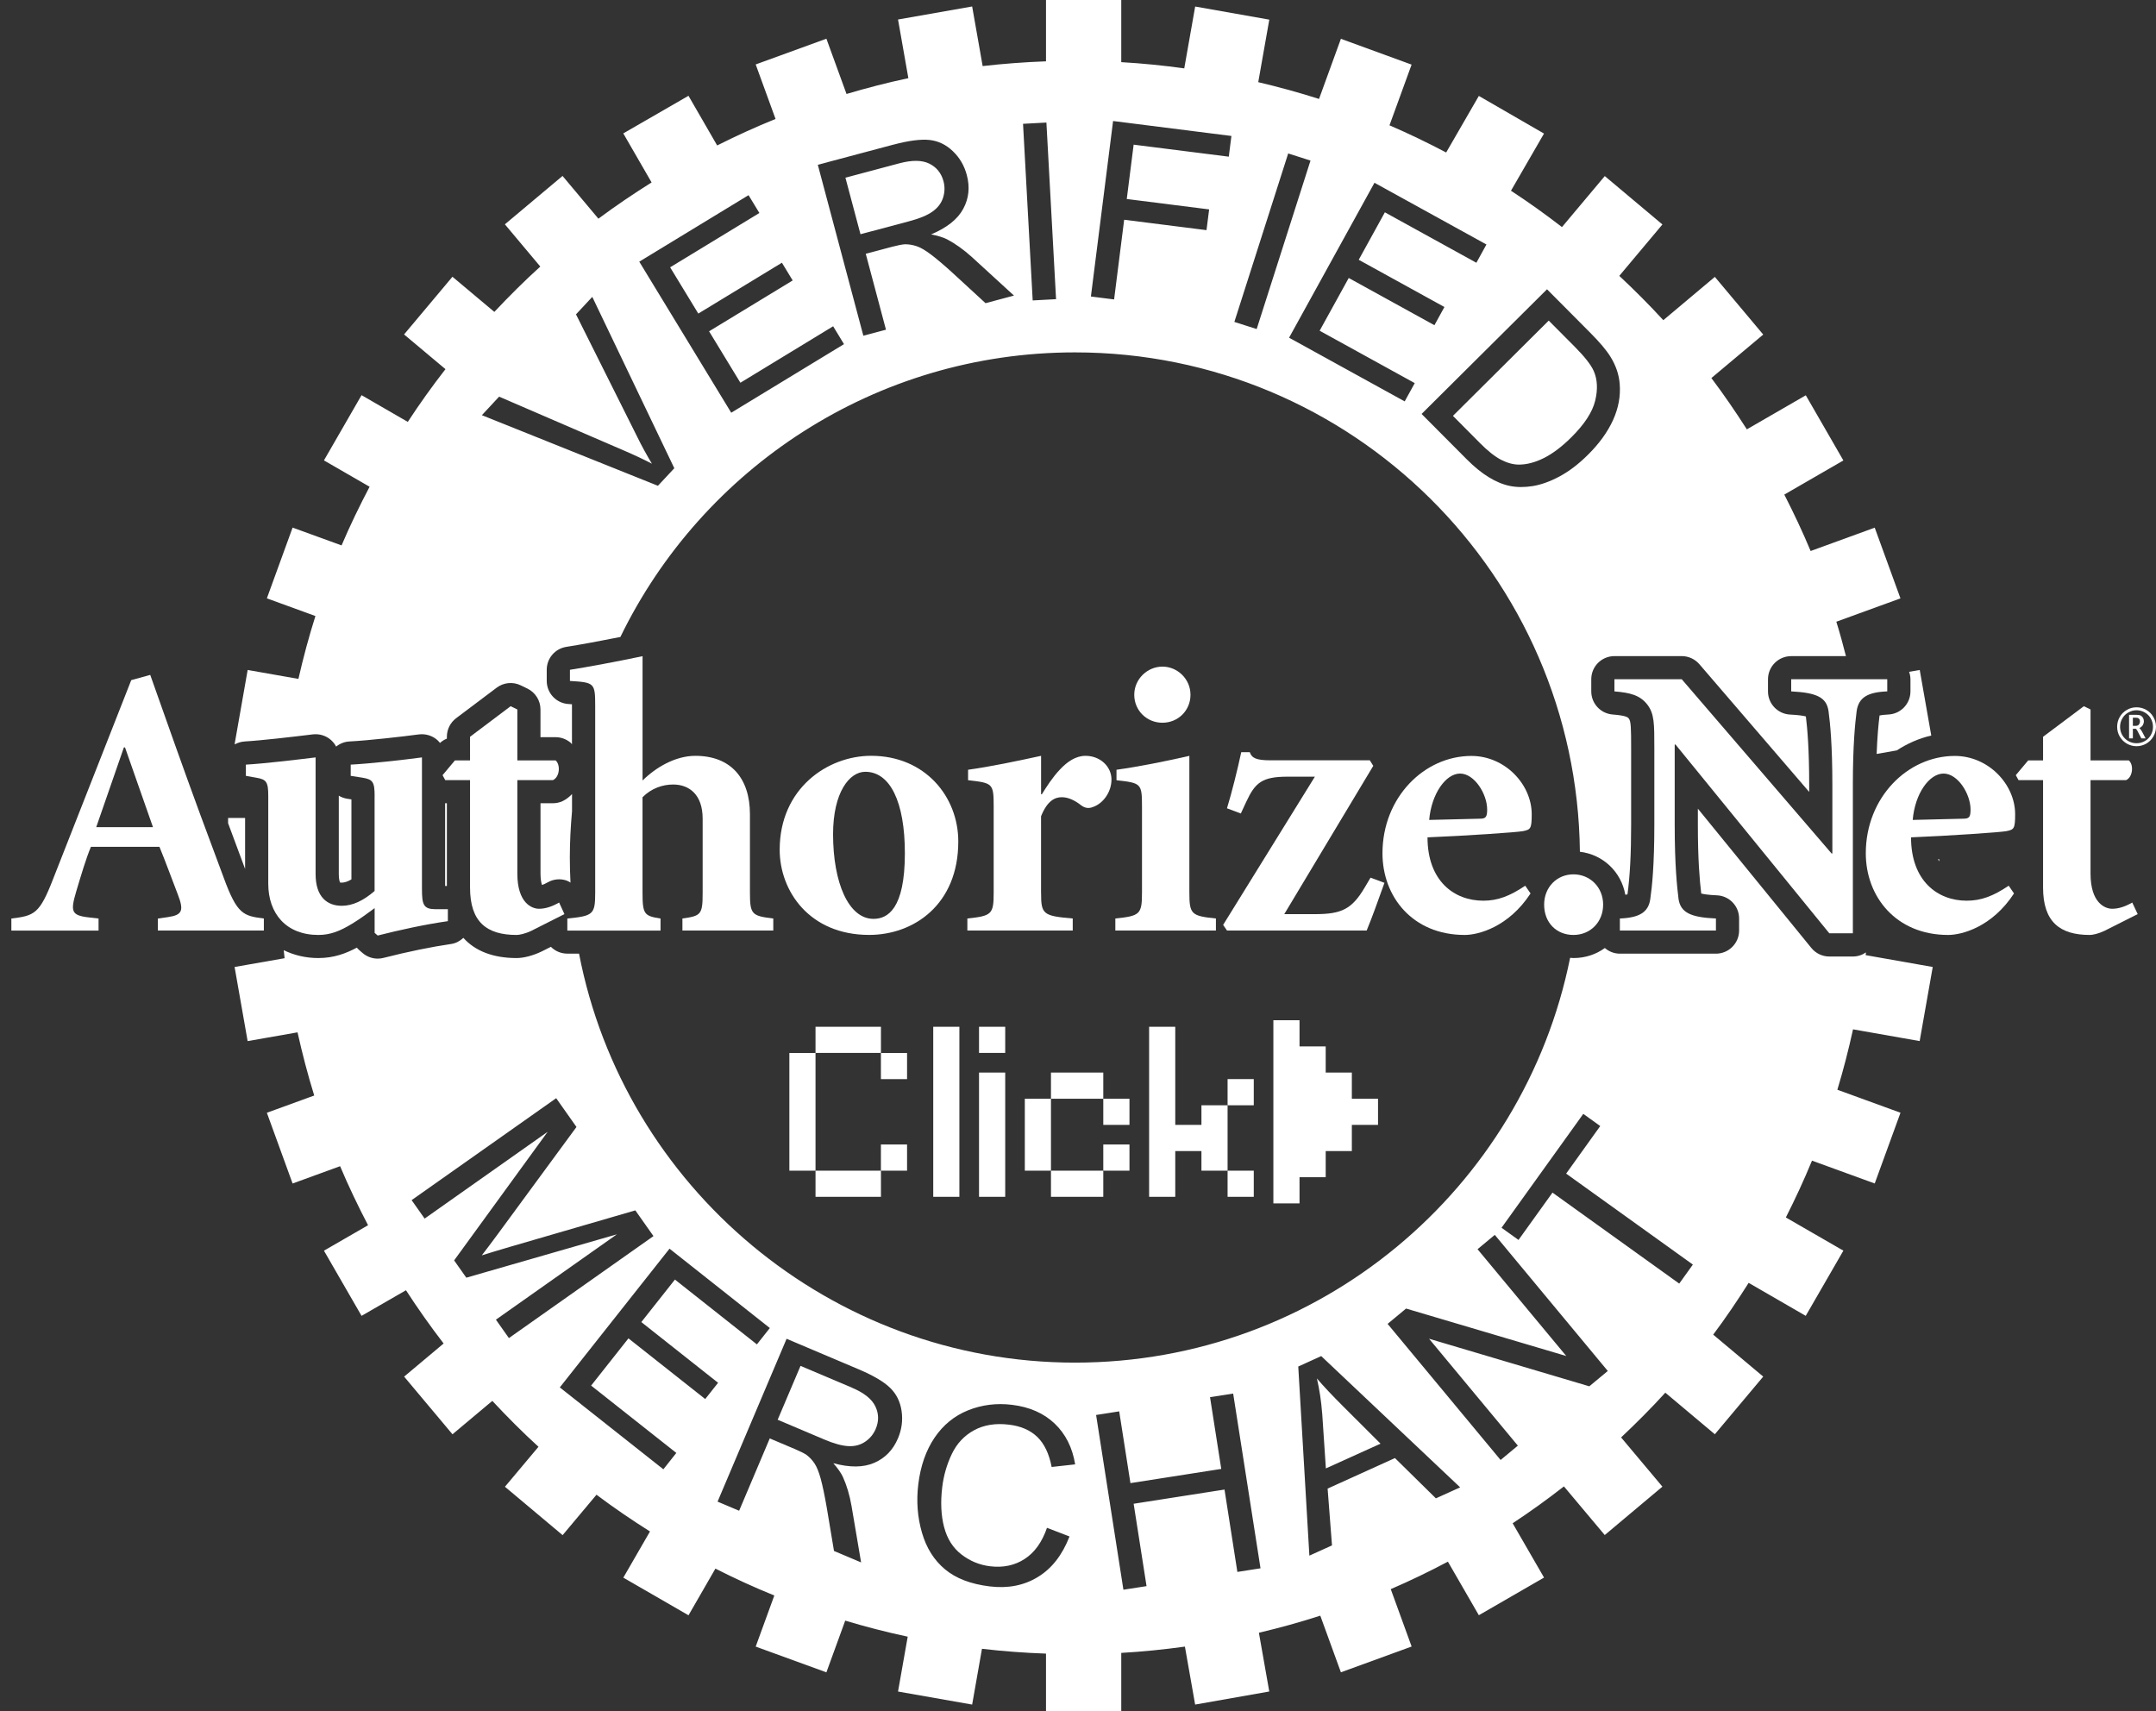 <svg xmlns="http://www.w3.org/2000/svg" width="63" height="50" viewBox="0 0 63 50" fill="none"><rect x="0" y="0" width="63" height="50" fill="#333333" stroke="none"/><g clip-path="url(#clip0_156_940)"><path d="M54.526 27.829C54.417 27.905 54.285 27.95 54.142 27.95H53.454C53.251 27.95 53.057 27.858 52.929 27.7L49.613 23.63V24.099C49.613 25.118 49.664 25.709 49.711 26.109C49.779 26.128 49.915 26.151 50.169 26.162C50.531 26.177 50.818 26.475 50.818 26.838V27.191C50.818 27.564 50.514 27.867 50.141 27.867H47.334C47.165 27.867 47.013 27.803 46.895 27.702C46.641 27.886 46.328 27.995 45.977 27.995C45.944 27.995 45.912 27.99 45.88 27.988C44.519 34.735 38.559 39.817 31.411 39.817C24.263 39.817 18.234 34.673 16.92 27.866H16.577C16.39 27.866 16.22 27.79 16.098 27.667L15.827 27.803C15.571 27.926 15.303 27.995 15.095 27.995C14.406 27.995 13.885 27.789 13.54 27.405C13.442 27.496 13.323 27.564 13.183 27.584C12.61 27.667 11.925 27.807 11.203 27.991C11.148 28.005 11.092 28.012 11.037 28.012C10.876 28.012 10.718 27.954 10.593 27.846L10.503 27.768C10.476 27.744 10.45 27.718 10.427 27.691C10.111 27.86 9.754 27.995 9.303 27.995C8.923 27.995 8.585 27.909 8.291 27.765C8.3 27.842 8.307 27.922 8.316 28L6.855 28.256L7.236 30.422L8.694 30.166C8.834 30.79 8.994 31.407 9.182 32.012L7.798 32.516L8.55 34.583L9.938 34.077C10.186 34.666 10.462 35.24 10.755 35.802L9.466 36.546L10.565 38.45L11.863 37.702C12.209 38.236 12.576 38.755 12.963 39.258L11.809 40.226L13.222 41.911L14.386 40.935C14.818 41.398 15.266 41.849 15.735 42.276L14.755 43.444L16.44 44.858L17.43 43.677C17.934 44.057 18.458 44.413 18.993 44.751L18.214 46.1L20.119 47.2L20.905 45.836C21.466 46.121 22.04 46.384 22.626 46.622L22.082 48.115L24.148 48.867L24.698 47.356C25.297 47.536 25.905 47.693 26.524 47.825L26.241 49.428L28.407 49.809L28.694 48.179C29.311 48.251 29.935 48.298 30.565 48.32V49.998H32.764V48.299C33.392 48.263 34.011 48.2 34.624 48.115L34.923 49.809L37.089 49.427L36.786 47.71C37.394 47.567 37.992 47.401 38.58 47.211L39.182 48.866L41.249 48.113L40.639 46.436C41.209 46.19 41.766 45.921 42.309 45.633L43.213 47.198L45.118 46.098L44.201 44.511C44.716 44.172 45.215 43.812 45.699 43.434L46.892 44.855L48.577 43.441L47.37 42.003C47.816 41.582 48.25 41.149 48.662 40.695L50.109 41.91L51.523 40.225L50.061 38.999C50.427 38.511 50.769 38.004 51.097 37.486L52.765 38.45L53.865 36.545L52.184 35.575C52.459 35.033 52.715 34.48 52.948 33.915L54.781 34.582L55.534 32.515L53.689 31.843C53.865 31.264 54.016 30.675 54.147 30.078L56.094 30.421L56.476 28.256L54.516 27.91C54.52 27.882 54.522 27.854 54.524 27.827L54.526 27.829ZM14.871 39.1L14.491 38.562L18.026 36.068L13.626 37.335L13.27 36.83L16.003 33.072L12.408 35.608L12.028 35.069L16.252 32.09L16.845 32.931L14.561 36.041C14.348 36.329 14.187 36.544 14.078 36.683C14.265 36.623 14.544 36.539 14.914 36.43L18.565 35.368L19.095 36.12L14.872 39.099L14.871 39.1ZM20.607 40.881L18.364 39.108L17.273 40.488L19.763 42.456L19.384 42.934L16.358 40.541L19.564 36.487L22.495 38.806L22.117 39.284L19.722 37.39L18.74 38.632L20.983 40.406L20.607 40.881ZM26.239 42.03C26.097 42.367 25.866 42.606 25.549 42.744C25.232 42.883 24.833 42.887 24.35 42.756C24.482 42.907 24.575 43.04 24.629 43.154C24.741 43.401 24.827 43.685 24.883 44.009L25.162 45.655L24.37 45.32L24.16 44.062C24.097 43.699 24.038 43.416 23.983 43.214C23.928 43.012 23.867 42.861 23.799 42.76C23.73 42.659 23.653 42.577 23.565 42.512C23.499 42.467 23.386 42.41 23.224 42.341L22.493 42.032L21.598 44.145L20.968 43.879L22.985 39.12L25.095 40.014C25.519 40.194 25.823 40.373 26.008 40.552C26.193 40.731 26.305 40.957 26.345 41.229C26.385 41.502 26.35 41.768 26.239 42.031V42.03ZM27.587 44.62C27.675 44.961 27.843 45.228 28.092 45.421C28.341 45.614 28.622 45.731 28.934 45.768C29.314 45.814 29.65 45.743 29.94 45.555C30.23 45.368 30.449 45.064 30.594 44.644L31.252 44.897C31.042 45.438 30.735 45.833 30.329 46.08C29.925 46.328 29.455 46.421 28.92 46.356C28.367 46.289 27.931 46.122 27.612 45.855C27.292 45.588 27.068 45.23 26.939 44.781C26.809 44.332 26.774 43.863 26.833 43.373C26.898 42.839 27.056 42.385 27.308 42.011C27.561 41.638 27.888 41.371 28.289 41.21C28.691 41.049 29.119 40.995 29.571 41.05C30.084 41.112 30.5 41.295 30.819 41.599C31.138 41.903 31.337 42.3 31.417 42.79L30.73 42.866C30.656 42.479 30.515 42.186 30.31 41.988C30.104 41.79 29.829 41.671 29.486 41.63C29.092 41.581 28.751 41.637 28.463 41.793C28.176 41.95 27.959 42.181 27.813 42.487C27.667 42.792 27.574 43.115 27.533 43.453C27.48 43.89 27.498 44.278 27.586 44.619L27.587 44.62ZM36.157 45.933L35.781 43.526L33.126 43.941L33.503 46.348L32.827 46.453L32.029 41.347L32.704 41.241L33.032 43.338L35.686 42.923L35.358 40.826L36.034 40.721L36.833 45.827L36.157 45.933ZM41.957 43.782L40.762 42.606L38.794 43.498L38.922 45.158L38.261 45.457L37.936 39.931L38.607 39.626L42.667 43.462L41.957 43.783V43.782ZM46.441 40.509L41.758 39.119L44.353 42.243L43.849 42.662L40.547 38.685L41.087 38.237L45.768 39.624L43.175 36.503L43.679 36.084L46.981 40.061L46.441 40.509ZM49.069 37.508L45.365 34.849L44.372 36.232L43.876 35.876L46.265 32.548L46.76 32.904L45.764 34.294L49.467 36.952L49.068 37.508H49.069Z" fill="white"></path><path d="M24.898 40.55L23.392 39.912L22.724 41.486L24.078 42.06C24.365 42.182 24.603 42.248 24.791 42.257C24.978 42.267 25.142 42.223 25.281 42.128C25.422 42.033 25.523 41.908 25.589 41.755C25.684 41.53 25.682 41.311 25.579 41.096C25.477 40.882 25.25 40.7 24.897 40.551L24.898 40.55Z" fill="white"></path><path d="M56.63 25.108C56.64 25.131 56.655 25.148 56.666 25.169V25.106C56.655 25.106 56.642 25.107 56.63 25.108Z" fill="white"></path><path d="M43.233 12.935C43.473 13.177 43.684 13.344 43.866 13.437C44.048 13.529 44.22 13.576 44.383 13.576C44.612 13.576 44.856 13.513 45.114 13.384C45.372 13.255 45.639 13.053 45.916 12.778C46.3 12.397 46.532 12.041 46.612 11.71C46.693 11.379 46.679 11.09 46.57 10.84C46.49 10.661 46.307 10.426 46.021 10.138L45.255 9.368L42.456 12.152L43.233 12.934V12.935Z" fill="white"></path><path d="M55.825 19.848V20.203C55.825 20.567 55.537 20.865 55.173 20.879C55.047 20.884 54.967 20.897 54.922 20.907C54.889 21.172 54.856 21.527 54.837 22.031L55.426 21.927C55.733 21.727 56.071 21.576 56.433 21.493L56.096 19.577L55.786 19.631C55.809 19.7 55.825 19.772 55.825 19.848V19.848Z" fill="white"></path><path d="M9.9 23.251V25.543C9.9 25.7 9.928 25.769 9.938 25.789C9.938 25.789 9.94 25.789 9.941 25.789C9.948 25.789 9.963 25.791 9.986 25.791C10.068 25.791 10.163 25.76 10.269 25.696V23.359L10.142 23.339C10.054 23.325 9.972 23.294 9.9 23.251Z" fill="white"></path><path d="M13.007 25.889H13.058V23.471H13.011C13.011 23.471 13.008 23.471 13.007 23.471V25.889Z" fill="white"></path><path d="M7.162 25.391V23.901H6.665V24.055C6.826 24.49 6.991 24.933 7.162 25.391Z" fill="white"></path><path d="M38.635 41.293L38.743 42.908L40.34 42.185L39.257 41.104C38.928 40.776 38.669 40.501 38.481 40.279C38.557 40.608 38.608 40.947 38.634 41.293H38.635Z" fill="white"></path><path d="M16.436 23.411C16.348 23.451 16.253 23.471 16.157 23.471H15.794V25.524C15.794 25.701 15.818 25.804 15.838 25.86C15.879 25.847 15.933 25.824 16.003 25.783C16.169 25.689 16.366 25.668 16.546 25.727C16.59 25.741 16.63 25.765 16.67 25.79C16.658 25.546 16.651 25.302 16.651 25.056C16.651 24.602 16.675 24.153 16.715 23.709V23.203C16.635 23.287 16.544 23.361 16.437 23.41L16.436 23.411Z" fill="white"></path><path d="M27.247 6.183C27.401 6.075 27.504 5.941 27.556 5.78C27.608 5.619 27.613 5.459 27.57 5.297C27.507 5.06 27.369 4.889 27.158 4.783C26.946 4.677 26.655 4.673 26.284 4.771L24.704 5.192L25.144 6.844L26.564 6.466C26.867 6.386 27.095 6.292 27.247 6.183Z" fill="white"></path><path d="M7.148 21.666C7.637 21.638 8.519 21.535 9.142 21.459C9.336 21.437 9.527 21.496 9.672 21.624C9.734 21.68 9.785 21.744 9.822 21.816C9.93 21.729 10.065 21.673 10.214 21.666C10.769 21.637 11.751 21.526 12.239 21.46C12.432 21.436 12.628 21.493 12.775 21.621C12.806 21.648 12.832 21.679 12.856 21.709C12.917 21.657 12.983 21.611 13.058 21.584V21.528C13.058 21.315 13.158 21.115 13.328 20.987L14.514 20.094C14.717 19.942 14.989 19.915 15.218 20.027L15.414 20.122C15.646 20.236 15.793 20.472 15.793 20.73V21.541H16.234C16.395 21.541 16.55 21.598 16.674 21.703C16.689 21.716 16.699 21.734 16.713 21.748V20.579C16.676 20.576 16.641 20.574 16.612 20.572C16.254 20.551 15.976 20.254 15.976 19.896V19.571C15.976 19.237 16.219 18.954 16.548 18.902C16.945 18.84 17.553 18.728 18.128 18.613C20.521 13.69 25.569 10.297 31.41 10.297C39.506 10.297 46.075 16.815 46.166 24.889C46.844 24.97 47.373 25.475 47.493 26.145C47.517 26.142 47.541 26.138 47.556 26.135C47.629 25.601 47.663 24.941 47.663 24.1V21.854C47.663 21.274 47.658 21.079 47.597 20.999C47.567 20.961 47.529 20.911 47.12 20.878C46.769 20.849 46.498 20.556 46.498 20.203V19.848C46.498 19.475 46.801 19.172 47.175 19.172H49.142C49.339 19.172 49.526 19.258 49.656 19.407L52.866 23.141V22.944C52.866 21.873 52.812 21.287 52.769 20.935C52.699 20.916 52.563 20.893 52.306 20.88C51.946 20.861 51.662 20.565 51.662 20.204V19.849C51.662 19.476 51.966 19.173 52.339 19.173H53.94C53.854 18.834 53.762 18.498 53.659 18.167L55.533 17.485L54.781 15.419L52.908 16.101C52.674 15.539 52.414 14.991 52.139 14.452L53.865 13.455L52.767 11.551L51.044 12.546C50.717 12.034 50.373 11.532 50.008 11.047L51.523 9.776L50.109 8.091L48.603 9.356C48.192 8.906 47.761 8.477 47.317 8.061L48.577 6.559L46.893 5.145L45.642 6.635C45.16 6.263 44.664 5.908 44.152 5.573L45.117 3.903L43.213 2.803L42.258 4.456C41.718 4.171 41.166 3.905 40.602 3.662L41.248 1.888L39.182 1.134L38.543 2.891C37.96 2.705 37.368 2.542 36.767 2.401L37.09 0.574L34.924 0.191L34.605 1.998C33.998 1.914 33.386 1.852 32.764 1.816V0H30.565V1.792C29.941 1.815 29.324 1.861 28.714 1.931L28.407 0.189L26.241 0.57L26.543 2.284C25.931 2.414 25.328 2.57 24.736 2.746L24.148 1.131L22.082 1.883L22.662 3.476C22.081 3.711 21.513 3.97 20.956 4.25L20.118 2.799L18.213 3.898L19.04 5.331C18.508 5.665 17.988 6.016 17.486 6.39L16.438 5.141L14.753 6.555L15.788 7.789C15.321 8.211 14.876 8.656 14.445 9.114L13.221 8.087L11.807 9.773L13.017 10.787C12.629 11.285 12.262 11.798 11.916 12.328L10.565 11.547L9.466 13.453L10.8 14.223C10.506 14.782 10.23 15.352 9.981 15.937L8.55 15.417L7.798 17.484L9.217 18.001C9.026 18.602 8.862 19.216 8.72 19.838L7.237 19.577L6.856 21.742L6.872 21.745C6.955 21.701 7.049 21.672 7.149 21.667L7.148 21.666ZM45.206 8.454L46.461 9.716C46.745 10.001 46.943 10.236 47.057 10.421C47.217 10.678 47.308 10.945 47.329 11.219C47.358 11.575 47.292 11.927 47.134 12.276C46.975 12.624 46.732 12.961 46.405 13.285C46.127 13.562 45.848 13.774 45.569 13.923C45.289 14.072 45.028 14.165 44.786 14.204C44.544 14.242 44.323 14.241 44.122 14.2C43.922 14.16 43.715 14.075 43.504 13.945C43.292 13.816 43.077 13.64 42.856 13.418L41.54 12.096L45.206 8.452L45.206 8.454ZM40.162 5.34L43.435 7.144L43.141 7.678L40.467 6.204L39.703 7.591L42.207 8.971L41.915 9.503L39.411 8.123L38.561 9.664L41.34 11.195L41.046 11.729L37.668 9.868L40.163 5.341L40.162 5.34ZM37.642 4.484L38.294 4.692L36.721 9.615L36.069 9.407L37.642 4.484ZM32.524 3.536L35.983 3.973L35.906 4.578L33.126 4.227L32.925 5.815L35.332 6.119L35.255 6.725L32.849 6.421L32.555 8.75L31.877 8.664L32.525 3.537L32.524 3.536ZM30.577 3.581L30.859 8.742L30.176 8.779L29.894 3.618L30.577 3.581ZM26.11 4.226C26.555 4.108 26.906 4.063 27.162 4.09C27.417 4.118 27.645 4.227 27.843 4.418C28.043 4.608 28.178 4.84 28.251 5.116C28.346 5.47 28.311 5.799 28.146 6.103C27.982 6.407 27.668 6.656 27.207 6.85C27.405 6.888 27.559 6.935 27.672 6.992C27.912 7.118 28.154 7.291 28.398 7.51L29.629 8.637L28.798 8.859L27.86 7.996C27.588 7.747 27.368 7.561 27.2 7.435C27.033 7.309 26.892 7.228 26.776 7.191C26.66 7.154 26.548 7.136 26.439 7.138C26.36 7.143 26.234 7.167 26.064 7.212L25.298 7.416L25.889 9.634L25.228 9.81L23.897 4.815L26.111 4.225L26.11 4.226ZM21.873 5.703L22.19 6.224L19.582 7.811L20.405 9.163L22.848 7.677L23.163 8.195L20.72 9.681L21.635 11.184L24.345 9.534L24.662 10.056L21.367 12.06L18.68 7.646L21.873 5.703ZM14.584 11.59L18.246 13.171C18.539 13.297 18.807 13.423 19.05 13.55C18.898 13.299 18.755 13.039 18.622 12.768L16.831 9.186L17.307 8.675L19.704 13.682L19.225 14.195L14.081 12.132L14.585 11.59H14.584Z" fill="white"></path><path d="M3.62 21.84H3.653L4.47 24.17H2.812L3.62 21.84ZM4.614 27.191H7.71V26.839C7.111 26.764 6.929 26.718 6.538 25.65C6.109 24.507 5.61 23.157 5.135 21.822L4.39 19.721L3.835 19.874L1.551 25.686C1.156 26.705 1.008 26.758 0.332 26.84V27.192H2.88V26.84L2.601 26.808C2.077 26.75 2.058 26.629 2.224 26.06C2.37 25.57 2.518 25.074 2.657 24.744H4.659C4.83 25.158 5.046 25.75 5.192 26.126C5.383 26.613 5.325 26.737 4.909 26.798L4.613 26.841V27.193L4.614 27.191Z" fill="white"></path><path d="M10.947 23.261C10.947 22.848 10.892 22.775 10.599 22.726L10.248 22.671V22.343C10.815 22.314 11.798 22.204 12.33 22.132V25.973C12.33 26.441 12.375 26.568 12.736 26.568H13.087V26.917C12.408 27.014 11.685 27.173 11.037 27.337L10.947 27.259V26.536C10.733 26.693 10.543 26.837 10.293 26.989C9.944 27.202 9.659 27.32 9.303 27.32C8.36 27.32 7.839 26.693 7.839 25.825V23.261C7.839 22.848 7.784 22.775 7.492 22.726L7.185 22.671V22.343C7.705 22.314 8.632 22.204 9.222 22.132V25.543C9.222 26.208 9.56 26.468 9.985 26.468C10.303 26.468 10.618 26.32 10.946 26.035V23.262" fill="white"></path><path d="M15.117 25.525C15.117 26.392 15.545 26.555 15.75 26.555C15.929 26.555 16.123 26.496 16.338 26.373L16.493 26.711L15.522 27.201C15.342 27.287 15.172 27.32 15.095 27.32C14.221 27.32 13.735 26.941 13.735 25.936V22.796H13.011L12.932 22.651L13.294 22.219H13.735V21.529L14.921 20.636L15.117 20.731V22.219H16.235C16.381 22.343 16.36 22.703 16.157 22.796H15.117V25.525Z" fill="white"></path><path d="M18.775 22.808C19.156 22.431 19.728 22.086 20.318 22.086C21.346 22.086 21.914 22.73 21.914 23.795V26.086C21.914 26.721 21.97 26.764 22.596 26.839V27.191H19.941V26.839C20.488 26.764 20.532 26.721 20.532 26.086V23.92C20.532 23.221 20.141 22.924 19.669 22.924C19.358 22.924 19.03 23.038 18.775 23.296V26.087C18.775 26.721 18.829 26.765 19.301 26.84V27.192H16.578V26.84C17.334 26.765 17.392 26.721 17.392 26.087V20.626C17.392 19.957 17.37 19.941 16.654 19.898V19.572C17.155 19.494 18.026 19.332 18.776 19.174V22.81" fill="white"></path><path d="M24.343 24.376C24.343 23.151 24.822 22.552 25.284 22.552C26.007 22.552 26.441 23.424 26.441 24.933C26.441 26.57 25.933 26.85 25.524 26.85C24.797 26.85 24.343 25.797 24.343 24.375M25.455 22.085C24.185 22.085 22.783 23.037 22.783 24.83C22.783 26.039 23.654 27.319 25.397 27.319C26.699 27.319 28.002 26.435 28.002 24.59C28.002 23.276 27.029 22.085 25.455 22.085Z" fill="white"></path><path d="M30.421 26.086C30.421 26.718 30.476 26.764 31.346 26.839V27.191H28.267V26.839C28.978 26.764 29.036 26.718 29.036 26.086V23.579C29.036 22.89 29.015 22.881 28.288 22.798V22.493C28.949 22.4 29.673 22.249 30.421 22.086V23.21H30.443C30.587 22.98 30.759 22.71 30.972 22.486C31.187 22.256 31.436 22.086 31.72 22.086C32.15 22.086 32.478 22.4 32.478 22.777C32.478 23.154 32.227 23.48 31.942 23.579C31.796 23.641 31.686 23.6 31.593 23.533C31.403 23.381 31.208 23.295 31.028 23.295C30.837 23.295 30.61 23.381 30.42 23.852V26.086" fill="white"></path><path d="M33.37 23.58C33.37 22.89 33.349 22.881 32.625 22.799V22.493C33.289 22.4 34.039 22.249 34.754 22.087V26.073C34.754 26.718 34.81 26.764 35.53 26.839V27.191H32.591V26.839C33.315 26.764 33.37 26.718 33.37 26.073V23.58ZM34.787 20.302C34.787 20.761 34.425 21.119 33.967 21.119C33.508 21.119 33.144 20.761 33.144 20.302C33.144 19.842 33.528 19.479 33.967 19.479C34.406 19.479 34.787 19.84 34.787 20.302Z" fill="white"></path><path d="M40.027 22.216L40.128 22.379L37.527 26.712H38.422C39.199 26.712 39.502 26.571 39.882 25.927L40.048 25.646L40.455 25.797C40.253 26.358 40.106 26.777 39.935 27.191H35.854L35.741 27.026L38.422 22.695H37.627C36.879 22.695 36.679 22.867 36.419 23.424L36.258 23.771L35.853 23.619C35.986 23.191 36.165 22.475 36.27 21.98H36.52C36.577 22.147 36.698 22.217 37.13 22.217H40.026" fill="white"></path><path d="M41.762 23.959C41.829 23.19 42.248 22.604 42.665 22.604C43.082 22.604 43.456 23.198 43.456 23.656C43.456 23.876 43.412 23.923 43.245 23.923L41.762 23.959ZM44.568 25.882C44.112 26.187 43.762 26.319 43.345 26.319C42.482 26.319 41.713 25.734 41.713 24.468C42.837 24.423 44.343 24.319 44.499 24.287C44.724 24.243 44.758 24.217 44.758 23.793C44.758 22.919 43.976 22.089 42.995 22.089C41.616 22.089 40.397 23.303 40.397 24.934C40.397 26.201 41.275 27.32 42.801 27.32C43.196 27.32 44.081 27.092 44.724 26.107L44.568 25.881V25.882Z" fill="white"></path><path d="M45.121 26.434C45.121 25.925 45.493 25.549 45.977 25.549C46.462 25.549 46.845 25.925 46.845 26.434C46.845 26.943 46.472 27.32 45.977 27.32C45.483 27.32 45.121 26.963 45.121 26.434Z" fill="white"></path><path d="M54.142 27.272H53.454L48.96 21.756H48.936V24.099C48.936 25.289 49.005 25.914 49.048 26.267C49.106 26.659 49.39 26.807 50.141 26.839V27.191H47.334V26.839C47.899 26.817 48.171 26.659 48.223 26.267C48.274 25.914 48.341 25.289 48.341 24.099V21.855C48.341 21.135 48.341 20.856 48.135 20.587C47.92 20.313 47.636 20.241 47.175 20.203V19.848H49.142L53.52 24.939H53.543V22.943C53.543 21.756 53.478 21.134 53.431 20.778C53.373 20.379 53.089 20.241 52.34 20.203V19.848H55.147V20.203C54.578 20.225 54.311 20.379 54.253 20.778C54.208 21.134 54.142 21.756 54.142 22.943V27.272" fill="white"></path><path d="M55.891 23.959C55.955 23.19 56.375 22.604 56.792 22.604C57.209 22.604 57.581 23.198 57.581 23.656C57.581 23.876 57.541 23.923 57.367 23.923L55.89 23.959M58.695 25.882C58.239 26.187 57.89 26.319 57.468 26.319C56.611 26.319 55.842 25.734 55.842 24.468C56.962 24.423 58.467 24.319 58.625 24.287C58.85 24.243 58.884 24.217 58.884 23.793C58.884 22.919 58.104 22.089 57.121 22.089C55.742 22.089 54.52 23.303 54.52 24.934C54.52 26.201 55.403 27.32 56.926 27.32C57.324 27.32 58.208 27.092 58.851 26.107L58.696 25.881L58.695 25.882Z" fill="white"></path><path d="M61.087 25.525C61.087 26.392 61.514 26.555 61.721 26.555C61.897 26.555 62.092 26.496 62.306 26.373L62.465 26.711L61.492 27.201C61.312 27.287 61.147 27.32 61.063 27.32C60.194 27.32 59.7 26.941 59.7 25.936V22.796H58.983L58.903 22.651L59.266 22.219H59.7V21.529L60.892 20.636L61.087 20.731V22.219H62.205C62.353 22.343 62.327 22.703 62.127 22.796H61.087V25.525Z" fill="white"></path><path d="M62.431 21.805C62.332 21.805 62.238 21.78 62.151 21.731C62.065 21.683 61.995 21.614 61.942 21.525C61.889 21.437 61.865 21.34 61.865 21.237C61.865 21.133 61.889 21.041 61.94 20.951C61.99 20.863 62.06 20.794 62.15 20.743C62.236 20.692 62.332 20.668 62.431 20.668C62.529 20.668 62.627 20.692 62.715 20.743C62.804 20.793 62.873 20.863 62.923 20.951C62.975 21.04 63 21.135 63 21.237C63 21.339 62.973 21.437 62.92 21.525C62.868 21.614 62.798 21.683 62.712 21.731C62.625 21.78 62.531 21.805 62.431 21.805ZM62.431 21.718C62.516 21.718 62.595 21.698 62.668 21.657C62.743 21.616 62.803 21.557 62.847 21.482C62.89 21.407 62.913 21.326 62.912 21.237C62.912 21.151 62.89 21.07 62.849 20.996C62.806 20.92 62.748 20.862 62.672 20.819C62.595 20.776 62.515 20.754 62.431 20.754C62.346 20.754 62.267 20.776 62.192 20.819C62.115 20.862 62.056 20.92 62.014 20.996C61.971 21.07 61.95 21.151 61.95 21.237C61.95 21.323 61.971 21.407 62.015 21.482C62.061 21.557 62.12 21.616 62.195 21.657C62.267 21.698 62.347 21.718 62.431 21.718ZM62.324 21.576H62.213V20.888H62.435C62.488 20.888 62.53 20.896 62.557 20.912C62.584 20.927 62.606 20.949 62.622 20.979C62.637 21.009 62.646 21.041 62.646 21.075C62.646 21.116 62.634 21.154 62.614 21.191C62.59 21.227 62.557 21.255 62.513 21.275C62.535 21.29 62.561 21.323 62.59 21.375L62.696 21.576H62.572L62.483 21.407L62.461 21.363C62.435 21.318 62.418 21.295 62.406 21.295H62.324V21.576ZM62.324 21.21H62.399C62.449 21.21 62.484 21.197 62.502 21.17C62.521 21.143 62.531 21.114 62.531 21.082C62.531 21.061 62.528 21.045 62.521 21.027C62.513 21.011 62.5 20.998 62.486 20.987C62.47 20.976 62.444 20.972 62.406 20.972H62.324V21.209V21.21Z" fill="white"></path><path fill-rule="evenodd" clip-rule="evenodd" d="M39.502 32.106V31.341H38.738V30.577H37.973V29.812H37.209V35.164H37.973V34.399H38.738V33.635H39.502V32.87H40.267V32.106H39.502Z" fill="white"></path><path d="M25.742 30.003H23.83V30.767H25.742V30.003Z" fill="white"></path><path d="M32.239 31.341H30.71V32.106H32.239V31.341Z" fill="white"></path><path d="M33.004 32.106H32.239V32.87H33.004V32.106Z" fill="white"></path><path d="M33.004 33.443H32.239V34.208H33.004V33.443Z" fill="white"></path><path d="M32.239 34.208H30.71V34.972H32.239V34.208Z" fill="white"></path><path d="M30.71 32.106H29.946V34.208H30.71V32.106Z" fill="white"></path><path d="M26.505 30.769H25.741V31.533H26.505V30.769Z" fill="white"></path><path d="M36.636 31.532H35.871V32.297H36.636V31.532Z" fill="white"></path><path d="M36.636 34.208H35.871V34.972H36.636V34.208Z" fill="white"></path><path fill-rule="evenodd" clip-rule="evenodd" d="M35.107 32.87H34.342V30.003H33.578V34.972H34.342V33.635H35.107V34.208H35.871V32.297H35.107V32.87Z" fill="white"></path><path d="M26.505 33.443H25.741V34.208H26.505V33.443Z" fill="white"></path><path d="M25.742 34.208H23.83V34.972H25.742V34.208Z" fill="white"></path><path d="M23.83 30.769H23.066V34.208H23.83V30.769Z" fill="white"></path><path d="M28.034 30.003H27.27V34.972H28.034V30.003Z" fill="white"></path><path d="M29.373 31.341H28.608V34.972H29.373V31.341Z" fill="white"></path><path d="M29.373 30.003H28.608V30.767H29.373V30.003Z" fill="white"></path></g><defs><clipPath id="clip0_156_940"><rect width="62.668" height="50" fill="white" transform="translate(0.332)"></rect></clipPath></defs></svg>